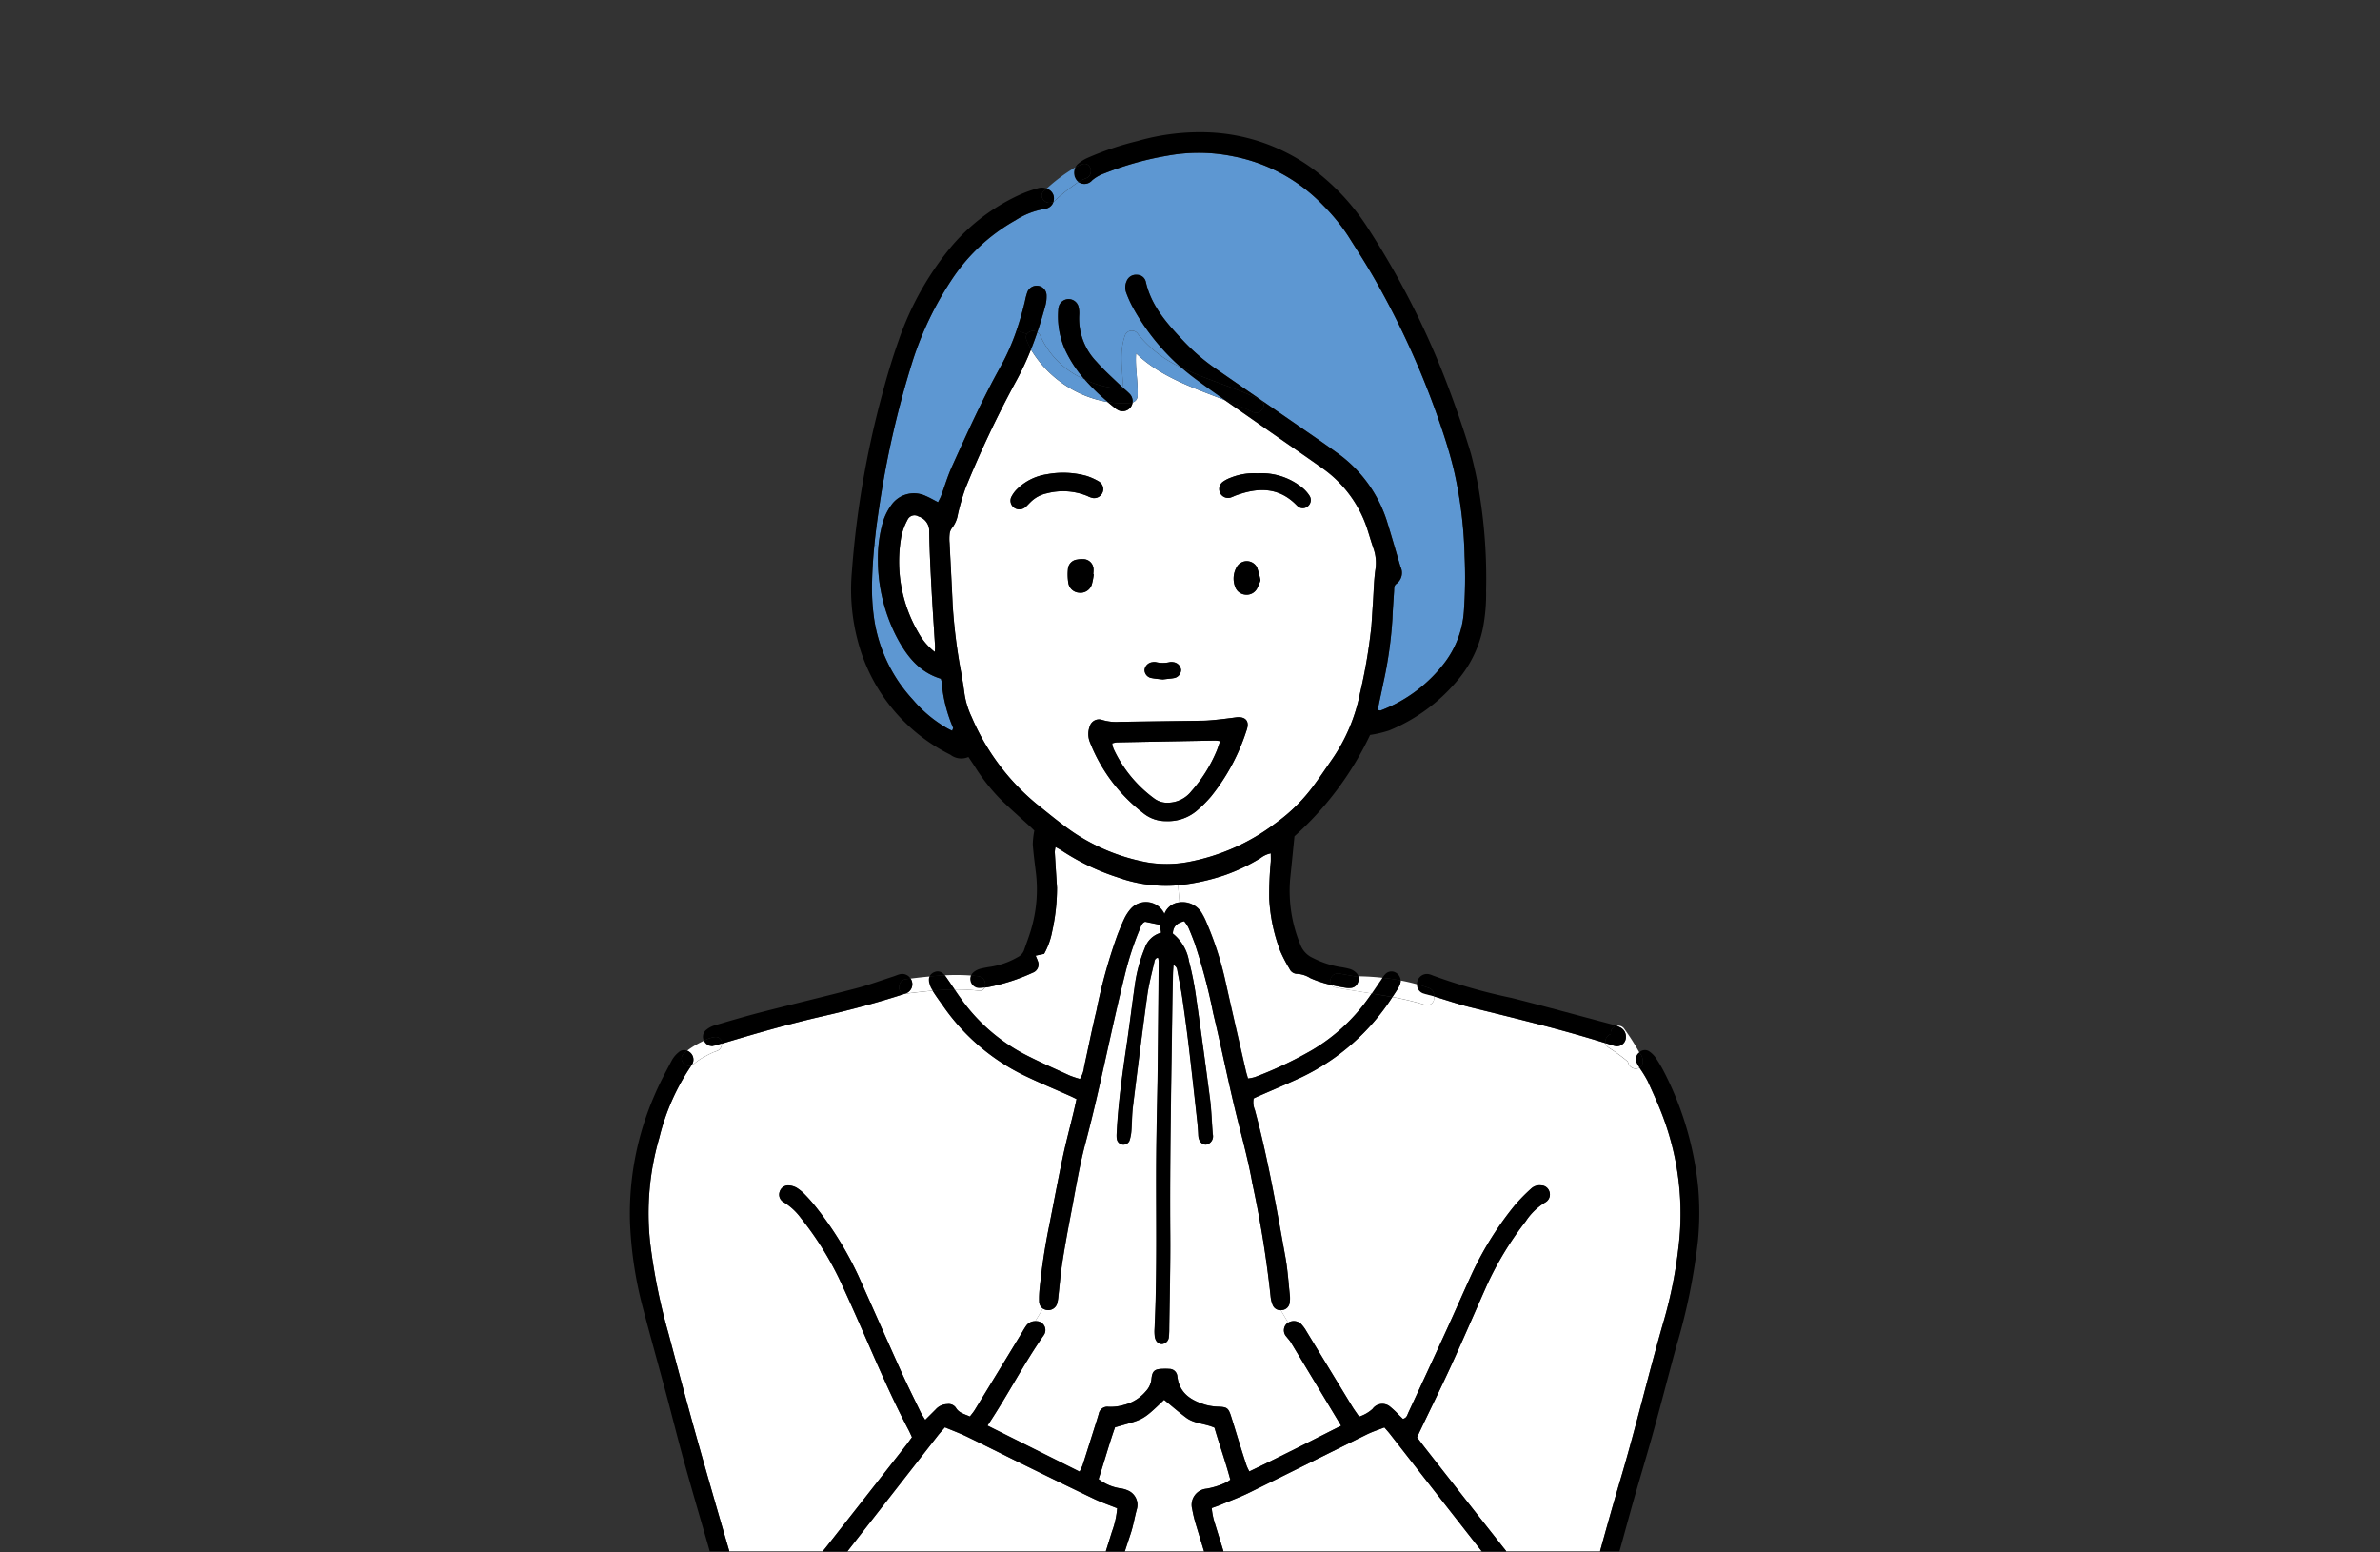 <svg xmlns="http://www.w3.org/2000/svg" xmlns:xlink="http://www.w3.org/1999/xlink" width="230" height="150" viewBox="0 0 230 150"><rect x="0" y="0" width="230" height="150" fill="#333333" stroke="none"/><defs><clipPath id="a"><rect width="152.554" height="148.591" transform="translate(635 2766)" fill="#fff" stroke="#707070" stroke-width="1"/></clipPath></defs><g transform="translate(-585 -2641)"><g transform="translate(-10.554 -123.696)" clip-path="url(#a)"><g transform="translate(656.419 2777.459)"><path d="M706.465,243.616a12.4,12.4,0,0,1-3.346-2.778,14.645,14.645,0,0,1-3.74-7.755,20.9,20.9,0,0,1-.207-3.785c.031-1.13.106-2.257.218-3.382l.4.039a13.239,13.239,0,0,0-.053,1.527,16.314,16.314,0,0,0,1.709,7.1c.979,1.928,2.216,3.578,4.367,4.227a1.787,1.787,0,0,1,.079.274,14.105,14.105,0,0,0,1.1,4.443c.034.067-.045.184-.081.316C706.734,243.751,706.6,243.689,706.465,243.616Z" transform="translate(-675.763 -185.991)" fill="#5d97d2"/><path d="M748.885,108.968a3.187,3.187,0,0,1,.036-.434c.154-.75.324-1.5.473-2.249a39.582,39.582,0,0,0,.867-6.144c.034-.881.1-1.762.157-2.643.017-.263-.025-.56.226-.739a1.319,1.319,0,0,0,.395-1.65c-.445-1.505-.875-3.019-1.346-4.518a12.888,12.888,0,0,0-4.761-6.468c-1.239-.9-2.509-1.765-3.771-2.638q-1.8-1.246-3.606-2.49-2.128-1.464-4.249-2.934a19.522,19.522,0,0,1-3.156-2.677c-1.6-1.7-3.192-3.421-3.726-5.819a.867.867,0,0,0-.853-.66.966.966,0,0,0-1,.618,1.465,1.465,0,0,0-.031,1.125,10.827,10.827,0,0,0,.61,1.359,21.681,21.681,0,0,0,4.658,5.824,11.275,11.275,0,0,1-4.129-3.195.709.709,0,0,0-1.279.165c-.568,1.651-.212,3.34-.165,5.036l-.117-.109c-.823-.8-1.69-1.561-2.445-2.423a6.01,6.01,0,0,1-1.679-4.507,2.632,2.632,0,0,0-.062-.8.99.99,0,0,0-1.888-.1,1.632,1.632,0,0,0-.076.45,7.926,7.926,0,0,0,.666,3.807A12.278,12.278,0,0,0,720.5,77a8.248,8.248,0,0,1-4.258-4.2.732.732,0,0,0-.291-.361c.291-.856.548-1.723.783-2.6a3.389,3.389,0,0,0,.1-1.021.947.947,0,0,0-.806-.853.978.978,0,0,0-1.032.568,5.842,5.842,0,0,0-.241.884,29.317,29.317,0,0,1-.817,2.856,21.586,21.586,0,0,1-1.539,3.486c-1.757,3.155-3.242,6.437-4.725,9.722-.408.9-.688,1.866-1.035,2.8-.075.2-.185.386-.288.6-.436-.224-.8-.439-1.186-.6a2.667,2.667,0,0,0-3.365.923,5.391,5.391,0,0,0-.856,1.871,12.9,12.9,0,0,0-.352,2.006l-.4-.039c.12-1.239.283-2.479.473-3.712a91.311,91.311,0,0,1,3.265-14.217,31.838,31.838,0,0,1,3.679-7.646,17.858,17.858,0,0,1,6.238-5.841,7.429,7.429,0,0,1,2.767-1.08,1.106,1.106,0,0,0,.33-.087.942.942,0,0,0,.56-.613.506.506,0,0,0,.1-.067,18.95,18.95,0,0,1,2.319-1.84.986.986,0,0,0,1.329-.174,3.85,3.85,0,0,1,1.191-.671,30.36,30.36,0,0,1,6.076-1.7,16.6,16.6,0,0,1,6.4.073,16.294,16.294,0,0,1,8.645,4.719,18.872,18.872,0,0,1,2.4,2.932c.879,1.393,1.777,2.781,2.593,4.21a81.442,81.442,0,0,1,6.367,14.136c.5,1.446.951,2.918,1.3,4.406a41.491,41.491,0,0,1,1.012,8.205,45.8,45.8,0,0,1-.072,5.405,9.264,9.264,0,0,1-1.771,4.789,14.006,14.006,0,0,1-6.247,4.725C749.086,109.018,749.008,108.982,748.885,108.968Z" transform="translate(-676.563 -53.114)" fill="#5d97d2"/><path d="M663.037,450.6a1.065,1.065,0,0,0,.185-.017.809.809,0,0,0,.68-.688,2.685,2.685,0,0,0,.023-.686c-.134-1.259-.213-2.526-.44-3.768-.861-4.753-1.681-9.512-2.943-14.181a1.951,1.951,0,0,1-.117-1.122c.16-.075.294-.143.431-.2,1.4-.615,2.817-1.206,4.2-1.852a21.451,21.451,0,0,0,8.773-7.738,26.785,26.785,0,0,1,3.161.766.677.677,0,0,0,.845-.828.032.032,0,0,0,.014.005c1.172.35,2.333.753,3.522,1.046,4.373,1.08,8.751,2.129,13.054,3.472a.674.674,0,0,0,.3.431,17.552,17.552,0,0,1,1.832,1.334c.028.07.058.137.084.207a.744.744,0,0,0,1.057.4.051.051,0,0,1,.011.017,11.712,11.712,0,0,1,.781,1.267c.568,1.256,1.15,2.512,1.611,3.81a26.69,26.69,0,0,1,1.357,12.349,43.01,43.01,0,0,1-1.368,6.874c-1.483,5.117-2.7,10.306-4.213,15.417-1.382,4.666-2.63,9.372-3.931,14.063-1.441,5.209-2.876,10.421-4.611,15.544a65.407,65.407,0,0,1-2.669,6.854,14.844,14.844,0,0,1-2.636,4.023c-.425.445-.817.917-1.214,1.387a3.909,3.909,0,0,0-.461.652.766.766,0,0,0,.156.948.849.849,0,0,0,1.054.14,2.6,2.6,0,0,0,.515-.453c.471-.506.915-1.035,1.393-1.533a15.384,15.384,0,0,0,2.7-3.981,49.972,49.972,0,0,0,2.325-5.631c1.631-4.672,2.985-9.428,4.314-14.192.1-.356.221-.708.333-1.06l.129.017c.008.171.031.344.022.512,0,.07-.008.142-.008.212-.2,4.113-.053,8.223.089,12.329.21,5.945.341,11.887.249,17.835-.031,2.031.12,4.062.219,6.093a3.756,3.756,0,0,0,.291,1.217,1.145,1.145,0,0,0,.28.414.24.24,0,0,0-.017.062,12.466,12.466,0,0,0-.089,4.011,2.33,2.33,0,0,1-.635-.047.56.56,0,0,0-.568.255c-3.158-.109-6.264-.565-9.442-.481-3.791.1-7.582.263-11.369.431-7.436.33-14.869.674-22.311.68-7.3.006-14.595-.313-21.9-.322a99.658,99.658,0,0,1-10.015-.475,23.951,23.951,0,0,0-9.193.364,7.673,7.673,0,0,1,.632-4.435.659.659,0,0,0,.008-.64,3.558,3.558,0,0,0,.218-.892,56.041,56.041,0,0,0,.241-6.32c-.02-2.263-.07-4.526-.025-6.79.095-4.792.254-9.584.361-14.38.056-2.415.07-4.831.07-7.248,0-.957-.086-1.911-.131-2.868.059-.022.12-.042.182-.064.157.5.325,1,.467,1.508,1.351,4.756,2.747,9.5,4.376,14.17a40.311,40.311,0,0,0,2.459,5.822,14.028,14.028,0,0,0,2.5,3.418,6.932,6.932,0,0,1,1.617,1.927.784.784,0,0,0,.417.375c.719.254,1.444.5,2.185.691a.831.831,0,0,0,.918-.538.848.848,0,0,0-.4-1.08c-.3-.159-.643-.24-.954-.389a1.917,1.917,0,0,1-.548-.378c-.633-.666-1.223-1.376-1.875-2.022a10.275,10.275,0,0,1-2.04-2.767A40.126,40.126,0,0,1,617.814,500c-1.046-2.882-2.073-5.774-2.963-8.706-1.748-5.757-3.4-11.543-5.083-17.322-1.125-3.863-2.244-7.73-3.329-11.6-.887-3.173-1.732-6.359-2.58-9.545a57.042,57.042,0,0,1-1.768-8.782,26.125,26.125,0,0,1,.9-10.133,21.328,21.328,0,0,1,3.088-6.947.74.74,0,0,0,.255-.159,5.166,5.166,0,0,1,1.108-.739c.213-.117.428-.227.649-.327.07-.034.112-.053.182-.081s.325-.07.084-.047a.741.741,0,0,0,.671-.758c3.225-.97,6.462-1.9,9.75-2.652,2.685-.613,5.341-1.326,7.959-2.176a.021.021,0,0,0,.011-.006.639.639,0,0,0,.073,0c.853-.1,1.715-.21,2.579-.282.311.5.66.973,1,1.452a20.315,20.315,0,0,0,7.76,6.689c1.477.722,3,1.349,4.507,2.02.207.089.405.193.643.308-.1.448-.187.856-.285,1.264-.35,1.452-.736,2.9-1.047,4.359-.47,2.213-.881,4.437-1.32,6.656a59.325,59.325,0,0,0-.9,5.908,9.441,9.441,0,0,0-.062,1.377.845.845,0,0,0,.358.68l-.745,1.223a1.038,1.038,0,0,0-.862.428,6.638,6.638,0,0,0-.366.585q-2.3,3.78-4.613,7.562c-.134.218-.308.417-.47.635-.54-.238-1.069-.344-1.371-.867a.853.853,0,0,0-.817-.33,1.533,1.533,0,0,0-1.119.512c-.314.321-.635.632-1.016,1.012-.179-.3-.33-.509-.442-.741-.635-1.312-1.284-2.616-1.886-3.945-1.39-3.072-2.747-6.16-4.132-9.238a33.211,33.211,0,0,0-4.029-6.552,15.573,15.573,0,0,0-1.136-1.3,4.061,4.061,0,0,0-.8-.655,1.765,1.765,0,0,0-.753-.224.856.856,0,0,0-.881.6.822.822,0,0,0,.358,1,5.845,5.845,0,0,1,1.684,1.544,31.115,31.115,0,0,1,3.679,5.824c.8,1.7,1.561,3.419,2.316,5.139,1.4,3.195,2.775,6.4,4.4,9.492.123.232.227.475.347.727-.221.3-.417.585-.629.853q-3.869,4.934-7.746,9.867a4.167,4.167,0,0,0-.792,1.382,29.528,29.528,0,0,0-1.035,5.416,2.345,2.345,0,0,0,.028.685.864.864,0,0,0,1.707.025,6.835,6.835,0,0,0,.067-.685,27.975,27.975,0,0,1,.839-4.4,3.48,3.48,0,0,1,.618-1.217q4.717-6.026,9.422-12.06c.21-.269.442-.521.7-.82.727.308,1.443.573,2.126.9,1.9.921,3.78,1.872,5.671,2.8,2.2,1.08,4.4,2.159,6.613,3.214.719.344,1.477.6,2.238.909a8.474,8.474,0,0,1-.5,2.255c-.722,2.3-1.438,4.61-2.2,6.9-2.112,6.325-4.121,12.687-6.683,18.853-.559,1.345-1.13,2.689-1.765,4a12,12,0,0,1-7.861,6.734,3.166,3.166,0,0,0-.643.227.848.848,0,0,0,.143,1.541,1.7,1.7,0,0,0,.786.036,10.692,10.692,0,0,0,3.715-1.48,15.5,15.5,0,0,0,5.55-6.308,95.154,95.154,0,0,0,3.911-9.7c2.367-6.848,4.591-13.744,6.857-20.627.252-.76.375-1.564.59-2.339a1.51,1.51,0,0,0-.752-1.76,2.64,2.64,0,0,0-.865-.26,4.542,4.542,0,0,1-2.079-.892c.554-1.709,1.022-3.4,1.587-5,2.764-.806,2.565-.565,4.747-2.66.714.582,1.4,1.183,2.135,1.729.786.585,1.815.557,2.731.965.487,1.673,1.08,3.324,1.533,5.033a3.659,3.659,0,0,1-.442.279,7.326,7.326,0,0,1-1.855.585,1.573,1.573,0,0,0-1.387,1.981,12.814,12.814,0,0,0,.316,1.343c.638,2.089,1.253,4.188,1.944,6.258,2.213,6.658,4.294,13.358,6.9,19.879.711,1.779,1.485,3.533,2.269,5.282A14.436,14.436,0,0,0,671.4,508.8a10.163,10.163,0,0,0,1.947.968c1.145.436,2.317.8,3.481,1.186a2.872,2.872,0,0,0,.78.157.748.748,0,0,0,.772-.562.807.807,0,0,0-.272-.932,3.166,3.166,0,0,0-.711-.369c-1-.375-2-.769-3.024-1.094a8.646,8.646,0,0,1-2.361-1.164,13.3,13.3,0,0,1-4.462-5.161,108.256,108.256,0,0,1-4.342-10.768c-1.477-4.112-2.837-8.267-4.208-12.415-.828-2.509-1.586-5.044-2.373-7.57a6.4,6.4,0,0,1-.26-1.349c.313-.112.565-.193.808-.294.954-.4,1.928-.755,2.854-1.211,3.785-1.858,7.553-3.749,11.333-5.612.54-.266,1.122-.45,1.693-.674.215.252.4.448.559.658q4.784,6.122,9.571,12.237a3.668,3.668,0,0,1,.666,1.449,23.757,23.757,0,0,1,.758,4.3,2.751,2.751,0,0,0,.081.565.913.913,0,0,0,.836.675.872.872,0,0,0,.859-.776,4.249,4.249,0,0,0-.014-1.144c-.272-1.508-.568-3.013-.876-4.513a4.331,4.331,0,0,0-.929-1.824q-3.823-4.826-7.606-9.682c-.258-.327-.5-.663-.753-.991.126-.266.218-.475.319-.679,1.007-2.113,2.042-4.208,3.016-6.334,1.164-2.546,2.269-5.117,3.41-7.674a31.333,31.333,0,0,1,3.754-6.18,5.91,5.91,0,0,1,1.883-1.83.654.654,0,0,0,.095-.061.863.863,0,0,0,.3-1.024.852.852,0,0,0-.791-.562,1.184,1.184,0,0,0-.957.313,17.421,17.421,0,0,0-1.605,1.639,31.7,31.7,0,0,0-4.04,6.409c-.867,1.88-1.692,3.776-2.554,5.66q-1.818,3.974-3.667,7.934c-.107.226-.151.526-.532.607l-.375-.366a8.756,8.756,0,0,0-.834-.789,1.162,1.162,0,0,0-1.72.193,3.519,3.519,0,0,1-1.3.747c-.241-.353-.467-.657-.666-.979q-2.216-3.634-4.426-7.271a3.6,3.6,0,0,0-.543-.733,1.045,1.045,0,0,0-1.217-.1Z" transform="translate(-600.132 -336.773)" fill="#fff"/><path d="M769.566,396.617a29.51,29.51,0,0,0-.657-3.265,4.31,4.31,0,0,0-1.558-2.68c.034-.683.395-1.018,1.1-1.195a4.236,4.236,0,0,1,.395.585c.218.49.411.991.6,1.491a55.564,55.564,0,0,1,1.8,6.775c.744,3.091,1.368,6.214,2.112,9.305.573,2.383,1.25,4.742,1.679,7.162a104.073,104.073,0,0,1,1.76,10.893,2.957,2.957,0,0,0,.212.887.791.791,0,0,0,.767.484l.719,1.211a.809.809,0,0,0-.148.115.887.887,0,0,0-.012,1.242c.135.185.3.347.42.543,1.606,2.658,3.209,5.318,4.862,8.062-2.943,1.486-5.861,2.977-8.871,4.418a4.7,4.7,0,0,1-.268-.56c-.243-.727-.473-1.458-.7-2.191-.274-.878-.534-1.76-.817-2.635-.24-.744-.4-.834-1.144-.87a5.423,5.423,0,0,1-1.242-.165c-1.429-.42-2.6-1.111-2.792-2.795a.775.775,0,0,0-.795-.694,4.34,4.34,0,0,0-.573-.008c-.809.017-1.046.185-1.128.97a2,2,0,0,1-.565,1.223,3.992,3.992,0,0,1-2.121,1.3,4.481,4.481,0,0,1-1.474.176.837.837,0,0,0-.932.682c-.07.221-.135.442-.2.66-.45,1.427-.9,2.851-1.354,4.275a6.021,6.021,0,0,1-.3.649l-8.9-4.449c1.969-2.954,3.5-5.97,5.438-8.736a.857.857,0,0,0-.671-1.349,1.44,1.44,0,0,0-.151-.008l.745-1.223a.9.9,0,0,0,.439.151.889.889,0,0,0,.948-.671,3.914,3.914,0,0,0,.109-.68c.123-1.066.21-2.138.372-3.2.229-1.477.5-2.949.778-4.418.462-2.369.831-4.767,1.449-7.094,1.444-5.411,2.47-10.913,3.827-16.343a28.794,28.794,0,0,1,1.382-4.261c.145-.339.235-.742.579-.856l1.421.293c.036.246.076.5.118.769a2.274,2.274,0,0,0-1.572,1.48,14.542,14.542,0,0,0-.99,3.768c-.271,1.861-.49,3.727-.767,5.584-.422,2.845-.822,5.693-.962,8.569a2.03,2.03,0,0,0,.025.568.639.639,0,0,0,1.212.123,4.059,4.059,0,0,0,.179-.895c.064-.8.056-1.612.154-2.411.442-3.576.892-7.151,1.385-10.72.145-1.06.419-2.1.663-3.147.042-.19.059-.476.384-.5a1.806,1.806,0,0,1,.061.333c-.031,3.491-.056,6.982-.1,10.471-.036,2.722-.115,5.444-.137,8.169-.048,5.637.106,11.277-.168,16.911a4.084,4.084,0,0,0,.02.691c.059.473.347.764.719.744a.721.721,0,0,0,.643-.7,6.979,6.979,0,0,0,.037-.8c.036-2.993.117-5.984.1-8.974-.059-7.442.1-14.883.2-22.322.014-1,.036-1.995.061-2.99.006-.257.028-.512.048-.834a.589.589,0,0,1,.367.487c.162.864.344,1.729.473,2.6q.344,2.333.629,4.672c.282,2.361.543,4.722.8,7.086.061.531.109,1.068.131,1.6.031.716.5.968.814.9a.816.816,0,0,0,.585-.979c-.1-1.147-.123-2.3-.271-3.441Q770.289,401.627,769.566,396.617Z" transform="translate(-714.872 -313.238)" fill="#fff"/><path d="M832.39,363.064a20.527,20.527,0,0,0,4.563-1,17.833,17.833,0,0,0,3.416-1.637,2.364,2.364,0,0,1,.982-.45c0,.3.011.56,0,.814a33.8,33.8,0,0,0-.151,3.561,16.725,16.725,0,0,0,1.06,5.047,13.926,13.926,0,0,0,.9,1.732.811.811,0,0,0,.733.487,2.71,2.71,0,0,1,1.29.42,10.788,10.788,0,0,0,2.02.66.591.591,0,0,0,.4.243c1.161.224,2.339.394,3.511.579-.146.21-.3.42-.448.626a17.725,17.725,0,0,1-5.327,4.84,37.762,37.762,0,0,1-5.5,2.6,3.758,3.758,0,0,1-.68.14c-.075-.274-.145-.487-.2-.708-.685-2.988-1.379-5.973-2.043-8.966a31.717,31.717,0,0,0-1.793-5.455,6.05,6.05,0,0,0-.355-.722,2.168,2.168,0,0,0-1.846-1.186,2.552,2.552,0,0,0-.389.014Z" transform="translate(-779.411 -290.29)" fill="#fff"/><path d="M750.936,360.122a13.783,13.783,0,0,0,5.313.789q.244-.013.487-.034l.143,1.648a1.7,1.7,0,0,0-1.449,1.119,1.968,1.968,0,0,0-3.251-.5,4.228,4.228,0,0,0-.576.851c-.252.514-.462,1.054-.68,1.586A50.679,50.679,0,0,0,748.86,373c-.436,1.788-.786,3.595-1.186,5.391a2.78,2.78,0,0,1-.408,1.2,9.213,9.213,0,0,1-1-.333c-1.494-.688-3.01-1.346-4.467-2.109a17.517,17.517,0,0,1-6.068-5.363c-.2-.274-.389-.554-.582-.834a17.007,17.007,0,0,1,2.3.115.545.545,0,0,0,.6-.3c.1-.014.2-.031.3-.042a19.034,19.034,0,0,0,4.35-1.4.843.843,0,0,0,.484-1.13,5.259,5.259,0,0,0-.212-.514c.305-.065.565-.12.825-.173a7.237,7.237,0,0,0,.778-2.168,19.635,19.635,0,0,0,.467-4.219c-.073-1.147-.148-2.294-.216-3.444a2.727,2.727,0,0,1,.073-.5c.252.146.417.224.568.328A22.276,22.276,0,0,0,750.936,360.122Z" transform="translate(-703.756 -288.103)" fill="#fff"/><path d="M714.42,226.12a6.091,6.091,0,0,1-1.584-1.869,13.6,13.6,0,0,1-1.645-9.285,6.012,6.012,0,0,1,.59-1.6.744.744,0,0,1,1.071-.338,1.454,1.454,0,0,1,1.035,1.46c.031,1.871.129,3.743.227,5.615.1,1.83.227,3.662.339,5.491A4.646,4.646,0,0,1,714.42,226.12Z" transform="translate(-684.952 -175.889)" fill="#fff"/><path d="M804.154,311.067q4.763-.093,9.526-.176a4.111,4.111,0,0,1,.47.059c-.14.395-.229.683-.344.957a14.055,14.055,0,0,1-2.431,3.872,2.925,2.925,0,0,1-2.294,1.119,2.072,2.072,0,0,1-1.29-.4,12.434,12.434,0,0,1-3.953-4.832,3.593,3.593,0,0,1-.126-.5A2.518,2.518,0,0,1,804.154,311.067Z" transform="translate(-757.1 -252.099)" fill="#fff"/><path d="M754.155,170.9a2.937,2.937,0,0,1-1.351,0,.942.942,0,0,0-.341.008.855.855,0,0,0-.753.742.8.8,0,0,0,.685.788c.372.073.755.1,1.074.135.252-.028.439-.05.629-.073a4.14,4.14,0,0,0,.454-.059.813.813,0,0,0,.685-.786.843.843,0,0,0-.742-.75A.937.937,0,0,0,754.155,170.9Zm19.678-10.972a4.213,4.213,0,0,1,.188,2.028c-.148,1.021-.163,2.062-.232,3.094-.056.8-.1,1.609-.16,2.412a52.583,52.583,0,0,1-1.1,6.457,17,17,0,0,1-2.722,6.415c-.548.783-1.077,1.586-1.648,2.355a16.3,16.3,0,0,1-3.813,3.8,20.033,20.033,0,0,1-8.55,3.757,11.381,11.381,0,0,1-3.774.022,18.9,18.9,0,0,1-7.291-2.979c-1.2-.828-2.316-1.768-3.458-2.675a22.135,22.135,0,0,1-6.275-8.4,7.978,7.978,0,0,1-.7-2.3c-.084-.646-.19-1.29-.3-1.93a53.039,53.039,0,0,1-.836-6.616c-.092-1.992-.2-3.984-.3-5.975a4.32,4.32,0,0,1,0-.8,1.171,1.171,0,0,1,.221-.624,2.884,2.884,0,0,0,.587-1.351,21.761,21.761,0,0,1,.738-2.534,101.755,101.755,0,0,1,4.756-10.088,27.548,27.548,0,0,0,1.567-3.3,10.788,10.788,0,0,0,7.408,5.075c.263.221.529.439.8.655a.762.762,0,0,0,.1.062.97.97,0,0,0,1.332-.221.957.957,0,0,0,.179-.451.687.687,0,0,0,.487-.652c.056-1.359-.249-2.744-.145-4.1,2.322,2.266,5.511,3.324,8.555,4.515,1.281.9,2.571,1.79,3.855,2.691,1.852,1.3,3.721,2.577,5.567,3.886a11.567,11.567,0,0,1,4.44,6.13C773.483,158.832,773.643,159.383,773.833,159.926Zm-6.334-4.093a.772.772,0,0,0,.129-1.041,3.3,3.3,0,0,0-.6-.683,6.245,6.245,0,0,0-4.4-1.449,6.057,6.057,0,0,0-2.647.442,3.149,3.149,0,0,0-.705.375.88.88,0,0,0-.238,1.13.858.858,0,0,0,.985.394,4.277,4.277,0,0,0,.422-.173c2.143-.8,4.177-.9,5.936.884.026.025.053.053.081.078A.735.735,0,0,0,767.5,155.833ZM762.912,163a8,8,0,0,0-.328-1.242,1.116,1.116,0,0,0-1.9-.145,2.223,2.223,0,0,0-.227,1.986,1.134,1.134,0,0,0,.921.778,1.147,1.147,0,0,0,1.186-.543A5.058,5.058,0,0,0,762.912,163Zm-1.248,14.122c.1-.71-.428-.979-1.147-.875-.151.022-2.169.3-3.049.311q-4.074.058-8.152.112a4.67,4.67,0,0,1-1.7-.182.929.929,0,0,0-1.2.61,2.1,2.1,0,0,0,.023,1.564,16,16,0,0,0,5.108,6.8,3.432,3.432,0,0,0,2.264.8,4.3,4.3,0,0,0,2.851-.929,11.976,11.976,0,0,0,1.466-1.446,19.694,19.694,0,0,0,3.413-6.328A2.425,2.425,0,0,0,761.664,177.12Zm-14.936-22.073a.877.877,0,0,0,.99-.865.889.889,0,0,0-.453-.755,5.977,5.977,0,0,0-1.144-.512,8.5,8.5,0,0,0-3.861-.16,5.2,5.2,0,0,0-2.836,1.4,2.945,2.945,0,0,0-.6.82.841.841,0,0,0,.3,1.018.889.889,0,0,0,1.063-.056c.176-.143.324-.322.49-.478a3.134,3.134,0,0,1,1.592-.867,6.19,6.19,0,0,1,3.928.263A1.936,1.936,0,0,0,746.728,155.047Zm.075,7.366-.044-.008c.005-.151.028-.305.02-.456a.994.994,0,0,0-1.021-1,2.414,2.414,0,0,0-.568.042,1,1,0,0,0-.881.912,5.227,5.227,0,0,0,.039,1.354,1.112,1.112,0,0,0,1.018.928,1.147,1.147,0,0,0,1.248-.78A6.071,6.071,0,0,0,746.8,162.413Z" transform="translate(-701.968 -119.688)" fill="#fff"/><path d="M972.433,446.689a1.188,1.188,0,0,0-.321-.867c-.005-.009-.008-.017-.014-.025a.067.067,0,0,0,.017-.014.755.755,0,0,1,.957-.075,2.491,2.491,0,0,1,.638.643,13.851,13.851,0,0,1,.865,1.491,31.188,31.188,0,0,1,3.222,11.089,28.243,28.243,0,0,1-.031,5.058,58.141,58.141,0,0,1-2.064,10.127c-.758,2.775-1.472,5.558-2.239,8.328-.6,2.179-1.262,4.342-1.88,6.519-.5,1.768-.979,3.547-1.474,5.318a8.434,8.434,0,0,0-.289,1.927c-.115,2.526-.26,5.055-.391,7.582-.014.263-.031.526-.042.789l-1.675-.07c0-.07.005-.142.008-.212.009-.168-.014-.341-.023-.512l-.129-.017c-.112.352-.232.7-.333,1.06-1.329,4.764-2.683,9.52-4.314,14.192a49.985,49.985,0,0,1-2.325,5.631,15.384,15.384,0,0,1-2.7,3.981c-.478.5-.923,1.027-1.393,1.533a2.6,2.6,0,0,1-.515.453.848.848,0,0,1-1.054-.14.766.766,0,0,1-.157-.948,3.91,3.91,0,0,1,.461-.652c.4-.47.789-.943,1.214-1.387a14.845,14.845,0,0,0,2.636-4.023,65.417,65.417,0,0,0,2.669-6.854c1.735-5.123,3.17-10.334,4.611-15.543,1.3-4.691,2.549-9.4,3.931-14.063,1.514-5.112,2.73-10.3,4.213-15.418a43,43,0,0,0,1.368-6.874,26.691,26.691,0,0,0-1.357-12.349c-.462-1.3-1.043-2.554-1.611-3.81a11.713,11.713,0,0,0-.781-1.267.051.051,0,0,0-.011-.017A.635.635,0,0,0,972.433,446.689Z" transform="translate(-874.545 -356.876)"/><path d="M1031.953,446.618a1.188,1.188,0,0,1,.321.867.635.635,0,0,1-.316.585,2.633,2.633,0,0,1-.324-.576.819.819,0,0,1,.305-.9C1031.944,446.6,1031.948,446.61,1031.953,446.618Z" transform="translate(-934.386 -357.672)"/><path d="M1015.417,748.834c-.291-.456-1.08-.535-1.24.081a1.144,1.144,0,0,1-.28-.414,3.756,3.756,0,0,1-.291-1.217c-.1-2.031-.249-4.062-.219-6.093.093-5.948-.039-11.89-.249-17.835-.143-4.107-.288-8.216-.089-12.329l1.675.07c-.017.314-.028.624-.022.937.039,3.488.05,6.98.154,10.469.163,5.522.405,11.042.336,16.567a63.04,63.04,0,0,0,.274,7.931c.039.344.1.683.137,1.027A1.083,1.083,0,0,1,1015.417,748.834Z" transform="translate(-919.884 -563.394)"/><path d="M1019.706,880.04a.825.825,0,0,1-1.24.081C1018.626,879.505,1019.414,879.584,1019.706,880.04Z" transform="translate(-924.173 -694.599)"/><path d="M1019.523,436.97a.873.873,0,0,0,.921-.9.985.985,0,0,0-.616-.946,2.267,2.267,0,0,0-.274-.115.689.689,0,0,1,.745.3,22.18,22.18,0,0,1,1.438,2.258.818.818,0,0,0-.305.9,2.639,2.639,0,0,0,.324.576.744.744,0,0,1-1.057-.4c-.026-.07-.056-.137-.084-.207a17.564,17.564,0,0,0-1.832-1.334.673.673,0,0,1-.3-.431c.2.061.4.123.6.187A1.909,1.909,0,0,0,1019.523,436.97Z" transform="translate(-924.184 -348.647)" fill="#fff"/><path d="M1019.023,436.929c-.2-.065-.4-.126-.6-.187a.762.762,0,0,1,.512-.878.673.673,0,0,1,.562-.786,2.27,2.27,0,0,1,.274.115.985.985,0,0,1,.616.946.874.874,0,0,1-.921.9A1.908,1.908,0,0,1,1019.023,436.929Z" transform="translate(-924.128 -348.713)"/><path d="M730.626,546.931a.872.872,0,0,1-.859.776.913.913,0,0,1-.836-.675,2.742,2.742,0,0,1-.081-.565,23.758,23.758,0,0,0-.758-4.3,3.667,3.667,0,0,0-.666-1.449q-4.8-6.106-9.571-12.237c-.162-.21-.344-.406-.559-.658-.571.224-1.153.408-1.693.674-3.78,1.863-7.548,3.755-11.333,5.612-.926.456-1.9.814-2.854,1.211-.243.1-.495.182-.808.294a6.411,6.411,0,0,0,.26,1.349c.786,2.526,1.544,5.061,2.373,7.57,1.371,4.149,2.73,8.3,4.208,12.415a108.252,108.252,0,0,0,4.341,10.768,13.3,13.3,0,0,0,4.462,5.161,8.648,8.648,0,0,0,2.361,1.164c1.021.325,2.023.719,3.024,1.094a3.163,3.163,0,0,1,.711.369.807.807,0,0,1,.272.932.748.748,0,0,1-.772.562,2.873,2.873,0,0,1-.78-.156c-1.164-.383-2.336-.75-3.481-1.186a10.163,10.163,0,0,1-1.947-.968,14.436,14.436,0,0,1-5.489-6.205c-.783-1.748-1.558-3.5-2.269-5.282-2.6-6.521-4.683-13.221-6.9-19.879-.691-2.07-1.306-4.169-1.944-6.258a12.829,12.829,0,0,1-.316-1.343,1.573,1.573,0,0,1,1.388-1.981,7.325,7.325,0,0,0,1.855-.585,3.664,3.664,0,0,0,.442-.279c-.453-1.709-1.046-3.36-1.533-5.033-.915-.408-1.945-.38-2.731-.965-.733-.546-1.421-1.147-2.135-1.729-2.182,2.1-1.983,1.854-4.747,2.66-.565,1.606-1.032,3.3-1.587,5.005a4.542,4.542,0,0,0,2.079.892,2.641,2.641,0,0,1,.865.26,1.51,1.51,0,0,1,.752,1.76c-.215.775-.338,1.578-.59,2.339-2.266,6.882-4.49,13.779-6.857,20.627a95.155,95.155,0,0,1-3.911,9.7,15.5,15.5,0,0,1-5.55,6.308,10.693,10.693,0,0,1-3.715,1.48,1.7,1.7,0,0,1-.786-.036.848.848,0,0,1-.143-1.541,3.174,3.174,0,0,1,.643-.227,12,12,0,0,0,7.861-6.734c.635-1.309,1.206-2.652,1.765-4,2.563-6.166,4.571-12.528,6.683-18.853.764-2.291,1.48-4.6,2.2-6.9a8.477,8.477,0,0,0,.5-2.255c-.761-.305-1.519-.566-2.238-.909-2.213-1.055-4.412-2.134-6.613-3.214-1.891-.929-3.774-1.88-5.671-2.8-.683-.33-1.4-.6-2.126-.9-.258.3-.49.551-.7.82q-4.712,6.03-9.422,12.06a3.48,3.48,0,0,0-.618,1.217,27.976,27.976,0,0,0-.839,4.4,6.821,6.821,0,0,1-.067.685.864.864,0,0,1-1.706-.025,2.346,2.346,0,0,1-.028-.685,29.539,29.539,0,0,1,1.035-5.416,4.167,4.167,0,0,1,.792-1.382q3.882-4.931,7.746-9.867c.213-.269.408-.551.629-.853-.12-.252-.224-.5-.347-.727-1.628-3.089-3-6.3-4.4-9.492-.755-1.72-1.519-3.435-2.316-5.139a31.119,31.119,0,0,0-3.679-5.824,5.844,5.844,0,0,0-1.684-1.544.822.822,0,0,1-.358-1,.856.856,0,0,1,.881-.6,1.765,1.765,0,0,1,.753.224,4.056,4.056,0,0,1,.8.655,15.559,15.559,0,0,1,1.136,1.3,33.214,33.214,0,0,1,4.028,6.552c1.385,3.077,2.742,6.166,4.132,9.238.6,1.329,1.251,2.632,1.886,3.945.112.232.263.445.442.741.381-.381.7-.691,1.016-1.012a1.533,1.533,0,0,1,1.119-.512.853.853,0,0,1,.817.33c.3.523.831.63,1.371.867.162-.218.336-.416.47-.635q2.312-3.777,4.613-7.562a6.648,6.648,0,0,1,.366-.585,1.038,1.038,0,0,1,.862-.428,1.438,1.438,0,0,1,.151.008.857.857,0,0,1,.671,1.349c-1.939,2.767-3.469,5.782-5.438,8.736l8.9,4.449a6.013,6.013,0,0,0,.3-.649c.459-1.424.9-2.848,1.354-4.275.07-.218.135-.439.2-.66a.837.837,0,0,1,.932-.682,4.481,4.481,0,0,0,1.474-.176,3.992,3.992,0,0,0,2.121-1.3,2,2,0,0,0,.565-1.223c.081-.786.319-.954,1.127-.97a4.355,4.355,0,0,1,.573.008.775.775,0,0,1,.795.694c.19,1.684,1.363,2.375,2.792,2.795a5.423,5.423,0,0,0,1.242.165c.745.036.9.125,1.144.87.283.875.543,1.757.817,2.635.229.733.459,1.463.7,2.19a4.686,4.686,0,0,0,.268.56c3.01-1.441,5.928-2.931,8.871-4.417-1.653-2.744-3.256-5.4-4.862-8.062-.117-.2-.285-.358-.42-.543a.887.887,0,0,1,.012-1.242A.81.81,0,0,1,708,517.7a1.045,1.045,0,0,1,1.217.1,3.6,3.6,0,0,1,.543.733q2.216,3.635,4.426,7.271c.2.322.425.627.666.979a3.519,3.519,0,0,0,1.3-.747,1.162,1.162,0,0,1,1.72-.193,8.769,8.769,0,0,1,.834.789l.375.366c.381-.081.425-.38.532-.607q1.846-3.962,3.667-7.934c.861-1.883,1.687-3.78,2.554-5.66a31.706,31.706,0,0,1,4.04-6.409,17.418,17.418,0,0,1,1.605-1.639,1.184,1.184,0,0,1,.957-.313.853.853,0,0,1,.791.562.863.863,0,0,1-.3,1.024.657.657,0,0,1-.095.061,5.909,5.909,0,0,0-1.883,1.83,31.336,31.336,0,0,0-3.755,6.18c-1.141,2.557-2.246,5.128-3.41,7.674-.974,2.126-2.009,4.221-3.016,6.334-.1.2-.193.414-.319.679.249.327.5.663.753.991q3.8,4.847,7.606,9.682a4.33,4.33,0,0,1,.929,1.824c.308,1.5.6,3,.876,4.513A4.249,4.249,0,0,1,730.626,546.931Z" transform="translate(-644.372 -402.665)"/><path d="M937.542,413.844c-.383-.137-.772-.26-1.164-.366a1.231,1.231,0,0,1,.045-.291.957.957,0,0,1,1.167-.671,2.344,2.344,0,0,1,.324.115,54.427,54.427,0,0,0,7.618,2.168c3.231.814,6.445,1.7,9.665,2.552a4,4,0,0,1,.484.154.673.673,0,0,0-.562.786.762.762,0,0,0-.512.878c-4.3-1.343-8.681-2.392-13.054-3.472-1.189-.294-2.35-.7-3.522-1.046a.032.032,0,0,1-.014-.005.011.011,0,0,1,0-.008A.714.714,0,0,0,937.542,413.844Z" transform="translate(-860.311 -331.139)"/><path d="M938.016,418.112c-.324-.1-.66-.163-.982-.266a.9.9,0,0,1-.657-.9c.392.106.781.229,1.164.366a.714.714,0,0,1,.473.792A.011.011,0,0,0,938.016,418.112Z" transform="translate(-860.31 -334.606)"/><path d="M928.88,417.646a26.785,26.785,0,0,0-3.161-.766c.151-.224.3-.448.445-.677a3,3,0,0,0,.305-.616.818.818,0,0,0,.042-.3c.529.1,1.055.221,1.575.369a.9.9,0,0,0,.657.9c.322.1.657.171.982.266A.677.677,0,0,1,928.88,417.646Z" transform="translate(-852.018 -333.313)" fill="#fff"/><path d="M922.639,411.463a.926.926,0,0,1,.49.766c-.582-.112-1.167-.2-1.757-.26a2.181,2.181,0,0,1,.226-.3A.824.824,0,0,1,922.639,411.463Z" transform="translate(-848.636 -330.26)"/><path d="M919.155,415.291c-.145.229-.294.453-.445.677-.666-.123-1.331-.23-2-.333.291-.42.573-.845.864-1.265.059-.084.112-.173.171-.26.59.064,1.175.148,1.757.26a.818.818,0,0,1-.042.3A3,3,0,0,1,919.155,415.291Z" transform="translate(-845.009 -332.401)"/><path d="M901.666,414.082a.9.9,0,0,0,.045-.615c.78.014,1.558.059,2.33.143-.059.087-.112.176-.171.26-.291.42-.573.845-.864,1.265-1.172-.185-2.35-.355-3.511-.579a.592.592,0,0,1-.4-.243c.464.109.937.2,1.41.271a1.946,1.946,0,0,0,.456.014A.785.785,0,0,0,901.666,414.082Z" transform="translate(-831.306 -331.901)" fill="#fff"/><path d="M901.338,412.5a.9.9,0,0,1-.045.615.785.785,0,0,1-.705.515,1.943,1.943,0,0,1-.456-.014c-.473-.075-.946-.162-1.41-.271a.742.742,0,0,1,.769-1.105c.486.093.976.176,1.469.258l.025,0C901.1,412.5,901.22,412.5,901.338,412.5Z" transform="translate(-830.933 -330.937)"/><path d="M858.839,233.425a8,8,0,0,1,.328,1.242,5.058,5.058,0,0,1-.35.834,1.147,1.147,0,0,1-1.186.543,1.134,1.134,0,0,1-.921-.778,2.223,2.223,0,0,1,.227-1.986A1.116,1.116,0,0,1,858.839,233.425Z" transform="translate(-798.223 -191.358)"/><path d="M857.778,197.618c-1.76-1.779-3.794-1.687-5.936-.884a4.269,4.269,0,0,1-.422.173.858.858,0,0,1-.985-.394.88.88,0,0,1,.238-1.13,3.148,3.148,0,0,1,.705-.375,6.056,6.056,0,0,1,2.647-.442,6.245,6.245,0,0,1,4.4,1.449,3.3,3.3,0,0,1,.6.683.772.772,0,0,1-.129,1.041.735.735,0,0,1-1.035-.042C857.831,197.671,857.8,197.643,857.778,197.618Z" transform="translate(-793.363 -161.593)"/><path d="M807.6,300.749c.719-.1,1.25.165,1.147.875a2.429,2.429,0,0,1-.118.442,19.693,19.693,0,0,1-3.413,6.328,11.971,11.971,0,0,1-1.466,1.446,4.3,4.3,0,0,1-2.851.929,3.433,3.433,0,0,1-2.264-.8,16,16,0,0,1-5.108-6.8,2.1,2.1,0,0,1-.023-1.564.929.929,0,0,1,1.2-.61,4.671,4.671,0,0,0,1.7.182q4.075-.051,8.152-.112C805.432,301.045,807.45,300.771,807.6,300.749ZM805.757,304c.115-.274.2-.562.344-.957a4.1,4.1,0,0,0-.471-.059q-4.762.084-9.526.176a2.512,2.512,0,0,0-.442.1,3.583,3.583,0,0,0,.126.5,12.434,12.434,0,0,0,3.953,4.832,2.072,2.072,0,0,0,1.29.4,2.925,2.925,0,0,0,2.294-1.119A14.056,14.056,0,0,0,805.757,304Z" transform="translate(-749.051 -244.193)"/><path d="M841.325,151.592c.666.439-.019,1.536-.794,1.158-.87-.425-1.782-.8-2.708-1.164-.946-.663-1.886-1.335-2.814-2.023-.492-.366-.968-.75-1.421-1.15,2.473,1.225,5.3,1.983,7.648,3.128A.983.983,0,0,1,841.325,151.592Z" transform="translate(-780.342 -125.697)"/><path d="M822.435,120.249c-2.344-1.144-5.175-1.9-7.648-3.128a21.68,21.68,0,0,1-4.658-5.824,10.827,10.827,0,0,1-.61-1.359,1.465,1.465,0,0,1,.031-1.125.966.966,0,0,1,1-.618.867.867,0,0,1,.853.66c.534,2.4,2.123,4.118,3.726,5.819a19.522,19.522,0,0,0,3.156,2.677q2.123,1.473,4.249,2.934l-.008.014A.965.965,0,0,0,822.435,120.249Z" transform="translate(-761.542 -94.405)"/><path d="M817.807,277.453a.855.855,0,0,1,.753-.742.941.941,0,0,1,.341-.008,2.938,2.938,0,0,0,1.351,0,.938.938,0,0,1,.341.008.843.843,0,0,1,.742.75.813.813,0,0,1-.685.786,4.128,4.128,0,0,1-.454.059c-.19.022-.377.045-.629.073-.319-.036-.7-.061-1.074-.135A.8.8,0,0,1,817.807,277.453Z" transform="translate(-768.065 -225.49)"/><path d="M814.944,137.209c.929.688,1.869,1.36,2.814,2.023-3.044-1.192-6.233-2.249-8.555-4.515-.1,1.351.2,2.736.145,4.1a.687.687,0,0,1-.487.652,1.018,1.018,0,0,0-.263-.817,7.441,7.441,0,0,0-.649-.582c-.047-1.7-.4-3.385.165-5.036a.709.709,0,0,1,1.279-.165,11.275,11.275,0,0,0,4.129,3.195C813.976,136.459,814.452,136.842,814.944,137.209Z" transform="translate(-760.278 -113.342)" fill="#5d97d2"/><path d="M750.372,386.905a29.522,29.522,0,0,1,.657,3.265q.722,5.01,1.365,10.029c.148,1.139.173,2.294.271,3.441a.816.816,0,0,1-.585.979c-.313.067-.783-.185-.814-.9-.023-.534-.07-1.071-.131-1.6-.26-2.364-.521-4.725-.8-7.086q-.281-2.337-.629-4.672c-.129-.87-.311-1.735-.473-2.6a.589.589,0,0,0-.367-.487c-.02.322-.042.577-.048.834-.025,1-.047,1.994-.061,2.99-.1,7.439-.255,14.88-.2,22.322.022,2.991-.059,5.981-.1,8.974a6.992,6.992,0,0,1-.037.8.721.721,0,0,1-.643.7c-.372.02-.66-.271-.719-.744a4.084,4.084,0,0,1-.02-.691c.274-5.635.12-11.274.168-16.911.022-2.725.1-5.447.137-8.169.042-3.489.067-6.98.1-10.471a1.8,1.8,0,0,0-.061-.333c-.325.022-.342.308-.384.5-.243,1.044-.518,2.087-.663,3.147-.493,3.57-.943,7.145-1.385,10.72-.1.8-.09,1.608-.154,2.411a4.06,4.06,0,0,1-.179.895.639.639,0,0,1-1.212-.123,2.027,2.027,0,0,1-.025-.568c.14-2.876.54-5.724.962-8.569.277-1.857.5-3.723.767-5.584a14.542,14.542,0,0,1,.99-3.768,2.274,2.274,0,0,1,1.572-1.48c-.042-.269-.081-.523-.118-.769l-1.421-.294c-.344.114-.434.517-.579.856a28.8,28.8,0,0,0-1.382,4.261c-1.357,5.43-2.384,10.932-3.827,16.343-.618,2.328-.987,4.725-1.449,7.095-.283,1.469-.548,2.94-.778,4.417-.162,1.06-.249,2.132-.372,3.2a3.92,3.92,0,0,1-.109.68.889.889,0,0,1-.948.671.9.9,0,0,1-.439-.151.845.845,0,0,1-.358-.68,9.441,9.441,0,0,1,.062-1.377,59.31,59.31,0,0,1,.9-5.908c.439-2.219.851-4.443,1.32-6.656.31-1.463.7-2.907,1.047-4.359.1-.409.184-.817.285-1.264-.238-.115-.437-.218-.643-.308-1.5-.671-3.03-1.3-4.507-2.02a20.316,20.316,0,0,1-7.76-6.689c-.338-.478-.688-.954-1-1.452.7-.062,1.413-.106,2.118-.112.193.28.383.559.582.834a17.517,17.517,0,0,0,6.068,5.363c1.457.764,2.974,1.421,4.467,2.109a9.22,9.22,0,0,0,1,.333,2.779,2.779,0,0,0,.408-1.2c.4-1.8.75-3.6,1.186-5.391a50.67,50.67,0,0,1,2.062-7.411c.218-.532.428-1.072.68-1.586a4.229,4.229,0,0,1,.576-.851,1.968,1.968,0,0,1,3.251.5,1.7,1.7,0,0,1,1.449-1.119,2.553,2.553,0,0,1,.389-.014,2.167,2.167,0,0,1,1.846,1.186,6.041,6.041,0,0,1,.355.722,31.717,31.717,0,0,1,1.793,5.455c.663,2.994,1.357,5.979,2.043,8.966.05.221.12.434.2.708a3.761,3.761,0,0,0,.68-.14,37.759,37.759,0,0,0,5.5-2.6,17.725,17.725,0,0,0,5.327-4.84c.151-.207.3-.417.448-.626.669.1,1.334.21,2,.333a21.45,21.45,0,0,1-8.773,7.738c-1.387.646-2.8,1.237-4.2,1.852-.137.061-.272.129-.431.2a1.951,1.951,0,0,0,.117,1.122c1.262,4.669,2.082,9.428,2.943,14.181.227,1.242.305,2.509.44,3.768a2.682,2.682,0,0,1-.023.686.809.809,0,0,1-.68.688,1.062,1.062,0,0,1-.185.017.791.791,0,0,1-.767-.484,2.957,2.957,0,0,1-.212-.887,104.077,104.077,0,0,0-1.76-10.893c-.428-2.42-1.106-4.778-1.679-7.162-.744-3.091-1.368-6.214-2.112-9.305a55.565,55.565,0,0,0-1.8-6.775c-.19-.5-.383-1-.6-1.491a4.237,4.237,0,0,0-.395-.585c-.71.176-1.071.512-1.1,1.195A4.311,4.311,0,0,1,750.372,386.905Z" transform="translate(-696.335 -306.79)"/><path d="M786.484,127.37a.65.65,0,0,1,0,.075,9.1,9.1,0,0,1-3.743-.909,12.284,12.284,0,0,1-1.861-2.848,7.927,7.927,0,0,1-.666-3.807,1.632,1.632,0,0,1,.075-.45.99.99,0,0,1,1.888.1,2.632,2.632,0,0,1,.062.8,6.01,6.01,0,0,0,1.679,4.507c.756.862,1.623,1.623,2.445,2.423Z" transform="translate(-738.812 -102.647)"/><path d="M796.082,155.973a8.413,8.413,0,0,1-2.2-.092,19.949,19.949,0,0,1-2.244-2.188,9.1,9.1,0,0,0,3.743.909.65.65,0,0,0,0-.075,7.444,7.444,0,0,1,.649.582,1.018,1.018,0,0,1,.263.817A.748.748,0,0,1,796.082,155.973Z" transform="translate(-747.71 -129.804)"/><path d="M801.747,163.546a8.413,8.413,0,0,0,2.2.092.748.748,0,0,0,.212-.048.957.957,0,0,1-.179.451.97.97,0,0,1-1.332.221.757.757,0,0,1-.1-.062C802.276,163.985,802.01,163.767,801.747,163.546Z" transform="translate(-755.572 -137.469)"/><path d="M768.409,195.952a.877.877,0,0,1-.99.865,1.936,1.936,0,0,1-.534-.193,6.19,6.19,0,0,0-3.928-.263,3.135,3.135,0,0,0-1.592.867c-.165.157-.313.335-.49.478a.889.889,0,0,1-1.063.056.841.841,0,0,1-.3-1.018,2.946,2.946,0,0,1,.6-.82,5.2,5.2,0,0,1,2.836-1.4,8.5,8.5,0,0,1,3.861.16,5.977,5.977,0,0,1,1.144.512A.889.889,0,0,1,768.409,195.952Z" transform="translate(-722.659 -161.458)"/><path d="M786.877,233.4a6.064,6.064,0,0,1-.19.994,1.147,1.147,0,0,1-1.248.78,1.112,1.112,0,0,1-1.018-.929,5.227,5.227,0,0,1-.039-1.354,1,1,0,0,1,.881-.912,2.416,2.416,0,0,1,.568-.042.994.994,0,0,1,1.021,1c.008.151-.014.305-.02.456Z" transform="translate(-742.042 -190.672)"/><path d="M787.289,60.253a5.713,5.713,0,0,1,.655-.294c.845-.316,1.208,1.038.369,1.349a4.15,4.15,0,0,0-.728.358,1.094,1.094,0,0,1-.179-.177A1.208,1.208,0,0,1,787.289,60.253Z" transform="translate(-744.233 -56.845)"/><path d="M778.319,62.861A18.945,18.945,0,0,0,776,64.7a.509.509,0,0,1-.1.067.82.82,0,0,0,.036-.173.956.956,0,0,0-.456-.982,1.13,1.13,0,0,0-.224-.115,15.957,15.957,0,0,1,2.761-2.051,1.208,1.208,0,0,0,.117,1.237A1.091,1.091,0,0,0,778.319,62.861Z" transform="translate(-734.966 -58.04)" fill="#5d97d2"/><path d="M773.778,70.8a.956.956,0,0,1,.456.982.82.82,0,0,1-.036.173c-.68.42-1.558-.5-.9-1.057.084-.07.168-.14.252-.213A1.129,1.129,0,0,1,773.778,70.8Z" transform="translate(-733.26 -65.226)"/><path d="M775.79,139.893a10.788,10.788,0,0,1-7.408-5.075q.331-.827.615-1.676a.732.732,0,0,1,.291.361,8.248,8.248,0,0,0,4.258,4.2A19.958,19.958,0,0,0,775.79,139.893Z" transform="translate(-729.615 -113.817)" fill="#5d97d2"/><path d="M767.275,132.757q-.285.848-.615,1.676a7.213,7.213,0,0,1-.442-.94.576.576,0,0,1,.042-.551A.782.782,0,0,1,767.275,132.757Z" transform="translate(-727.892 -113.431)"/><path d="M764.116,117.414a.782.782,0,0,0-1.016.185l-.993-.353a29.334,29.334,0,0,0,.817-2.856,5.842,5.842,0,0,1,.241-.884.978.978,0,0,1,1.032-.568.947.947,0,0,1,.806.853,3.389,3.389,0,0,1-.1,1.021C764.664,115.69,764.407,116.558,764.116,117.414Z" transform="translate(-724.733 -98.087)"/><path d="M729.705,71.98q1.8,1.247,3.606,2.49c1.262.873,2.532,1.737,3.771,2.638a12.888,12.888,0,0,1,4.761,6.468c.47,1.5.9,3.013,1.346,4.518a1.319,1.319,0,0,1-.394,1.65c-.252.179-.21.476-.227.739-.053.881-.123,1.762-.157,2.643a39.582,39.582,0,0,1-.867,6.144c-.149.753-.32,1.5-.473,2.249a3.167,3.167,0,0,0-.036.434c.123.014.2.05.26.025a14.005,14.005,0,0,0,6.247-4.725,9.263,9.263,0,0,0,1.771-4.789,45.788,45.788,0,0,0,.072-5.405,41.5,41.5,0,0,0-1.012-8.205c-.35-1.488-.806-2.96-1.3-4.406a81.438,81.438,0,0,0-6.367-14.136c-.817-1.429-1.715-2.817-2.593-4.21a18.861,18.861,0,0,0-2.4-2.932,16.294,16.294,0,0,0-8.645-4.719,16.6,16.6,0,0,0-6.4-.073,30.36,30.36,0,0,0-6.076,1.7,3.849,3.849,0,0,0-1.191.671.986.986,0,0,1-1.329.174,4.15,4.15,0,0,1,.728-.358c.839-.311.475-1.665-.37-1.349a5.712,5.712,0,0,0-.655.294,1.032,1.032,0,0,1,.246-.335,3.822,3.822,0,0,1,.968-.6,28.589,28.589,0,0,1,4.787-1.611,21.879,21.879,0,0,1,6.82-.839,18.22,18.22,0,0,1,11.238,4.415,21.72,21.72,0,0,1,4.029,4.554,79.743,79.743,0,0,1,7.993,15.765c.783,2.078,1.508,4.185,2.143,6.314a38.682,38.682,0,0,1,.851,4.046,50.927,50.927,0,0,1,.613,9.173,17.392,17.392,0,0,1-.311,3.662,11.205,11.205,0,0,1-2.224,4.745,16.987,16.987,0,0,1-6.834,5.117,11.317,11.317,0,0,1-1.841.434,30.864,30.864,0,0,1-7.307,9.789c-.145,1.421-.277,2.795-.422,4.166a13.608,13.608,0,0,0,.988,6.3,2.286,2.286,0,0,0,1.211,1.29,9.125,9.125,0,0,0,2.6.87,7.1,7.1,0,0,1,1.013.207,1.545,1.545,0,0,1,.579.355.843.843,0,0,1,.213.341c-.117,0-.235-.006-.353-.006l-.025,0c-.493-.081-.982-.165-1.469-.258a.742.742,0,0,0-.769,1.105,10.79,10.79,0,0,1-2.02-.66,2.709,2.709,0,0,0-1.29-.42.811.811,0,0,1-.733-.487,13.917,13.917,0,0,1-.9-1.732,16.723,16.723,0,0,1-1.06-5.047,33.784,33.784,0,0,1,.151-3.561c.011-.255,0-.512,0-.814a2.363,2.363,0,0,0-.982.45,17.834,17.834,0,0,1-3.416,1.637,20.527,20.527,0,0,1-4.563,1q-.243.021-.487.034a13.783,13.783,0,0,1-5.312-.789,22.277,22.277,0,0,1-5.478-2.624c-.151-.1-.316-.182-.568-.327a2.721,2.721,0,0,0-.073.5c.067,1.15.143,2.3.216,3.444a19.631,19.631,0,0,1-.467,4.219,7.237,7.237,0,0,1-.778,2.168c-.26.053-.52.109-.825.173a5.248,5.248,0,0,1,.213.514.842.842,0,0,1-.484,1.13,19.033,19.033,0,0,1-4.35,1.4c-.1.011-.2.028-.3.042a.783.783,0,0,0-.6-1.094c-.238-.028-.476-.053-.713-.067a.893.893,0,0,1,.285-.361,1.783,1.783,0,0,1,.613-.3,10.274,10.274,0,0,1,1.016-.193,7.585,7.585,0,0,0,2.582-.921,1.23,1.23,0,0,0,.61-.643c.271-.794.587-1.578.792-2.389a13.528,13.528,0,0,0,.392-4.9c-.112-.987-.255-1.975-.328-2.968a7.863,7.863,0,0,1,.151-1.332c-.118-.115-.3-.3-.5-.476-.931-.856-1.891-1.684-2.789-2.574a18.387,18.387,0,0,1-2.482-3.164c-.185-.288-.381-.568-.6-.9a1.709,1.709,0,0,1-1.738-.215,17.093,17.093,0,0,1-8.952-10.992,19.357,19.357,0,0,1-.579-6.616A91.486,91.486,0,0,1,693.1,71.443c.467-1.779,1-3.544,1.614-5.276a28.9,28.9,0,0,1,5.044-8.98,18.975,18.975,0,0,1,6.848-5.128,12.942,12.942,0,0,1,1.516-.529,1.3,1.3,0,0,1,.881.028c-.084.073-.168.143-.252.213-.663.554.216,1.477.9,1.057a.943.943,0,0,1-.56.613,1.106,1.106,0,0,1-.33.087A7.429,7.429,0,0,0,706,54.607a17.857,17.857,0,0,0-6.238,5.841,31.836,31.836,0,0,0-3.679,7.646,91.318,91.318,0,0,0-3.265,14.217c-.19,1.233-.353,2.473-.473,3.712-.112,1.125-.187,2.252-.218,3.382a20.91,20.91,0,0,0,.207,3.785,14.645,14.645,0,0,0,3.74,7.755,12.4,12.4,0,0,0,3.346,2.778c.131.073.268.134.448.224.036-.132.115-.249.081-.316a14.105,14.105,0,0,1-1.1-4.443,1.8,1.8,0,0,0-.079-.274c-2.151-.649-3.388-2.3-4.367-4.227a16.315,16.315,0,0,1-1.709-7.1,13.239,13.239,0,0,1,.053-1.527,12.892,12.892,0,0,1,.352-2.006,5.39,5.39,0,0,1,.856-1.871,2.667,2.667,0,0,1,3.365-.923c.386.165.75.38,1.186.6.1-.218.213-.4.288-.6.347-.932.627-1.894,1.035-2.8,1.483-3.284,2.968-6.566,4.725-9.722a21.586,21.586,0,0,0,1.539-3.486l.993.353a.576.576,0,0,0-.042.551,7.211,7.211,0,0,0,.442.94,27.545,27.545,0,0,1-1.567,3.3,101.772,101.772,0,0,0-4.756,10.088,21.751,21.751,0,0,0-.738,2.534,2.884,2.884,0,0,1-.588,1.351,1.172,1.172,0,0,0-.221.624,4.315,4.315,0,0,0,0,.8c.1,1.992.21,3.984.3,5.975a53.051,53.051,0,0,0,.836,6.616c.109.641.215,1.284.3,1.93a7.974,7.974,0,0,0,.7,2.3,22.134,22.134,0,0,0,6.275,8.4c1.141.907,2.26,1.847,3.458,2.675a18.9,18.9,0,0,0,7.291,2.979,11.381,11.381,0,0,0,3.774-.022,20.033,20.033,0,0,0,8.55-3.757,16.3,16.3,0,0,0,3.813-3.8c.571-.769,1.1-1.572,1.648-2.355a17,17,0,0,0,2.722-6.415,52.583,52.583,0,0,0,1.1-6.457c.059-.8.1-1.609.16-2.412.07-1.032.084-2.073.232-3.094a4.213,4.213,0,0,0-.188-2.028c-.19-.543-.35-1.094-.523-1.642a11.567,11.567,0,0,0-4.44-6.13c-1.846-1.309-3.716-2.588-5.567-3.886-1.284-.9-2.573-1.788-3.855-2.691.926.363,1.838.738,2.708,1.164.775.378,1.46-.719.794-1.158ZM698.182,96.33a4.615,4.615,0,0,0,.033-.526c-.112-1.83-.243-3.662-.339-5.491-.1-1.872-.2-3.743-.227-5.615a1.454,1.454,0,0,0-1.035-1.46.744.744,0,0,0-1.072.338,6.015,6.015,0,0,0-.59,1.6,13.6,13.6,0,0,0,1.645,9.285A6.091,6.091,0,0,0,698.182,96.33Z" transform="translate(-668.714 -46.099)"/><path d="M742.045,413.14c.238.014.475.039.713.067a.783.783,0,0,1,.6,1.094,3.353,3.353,0,0,1-.5.048.862.862,0,0,1-.848-.649A.842.842,0,0,1,742.045,413.14Z" transform="translate(-709.074 -331.646)"/><path d="M734.107,414.431a17.006,17.006,0,0,0-2.3-.115c-.218-.322-.434-.646-.658-.965a4.78,4.78,0,0,0-.294-.405,20.2,20.2,0,0,1,2.535.02.842.842,0,0,0-.034.56.862.862,0,0,0,.848.649,3.358,3.358,0,0,0,.5-.048A.545.545,0,0,1,734.107,414.431Z" transform="translate(-700.423 -331.472)" fill="#fff"/><path d="M725.577,411.587a1.367,1.367,0,0,1,.126.137c-.492.025-.982.064-1.471.112a.849.849,0,0,1,.5-.434A.761.761,0,0,1,725.577,411.587Z" transform="translate(-695.267 -330.249)"/><path d="M724.195,414.372a1.923,1.923,0,0,1-.269-.856.731.731,0,0,1,.067-.352c.489-.048.979-.087,1.471-.112a4.772,4.772,0,0,1,.294.405c.224.319.439.644.658.965-.705.006-1.413.05-2.118.112C724.262,414.481,724.228,414.425,724.195,414.372Z" transform="translate(-695.029 -331.578)"/><path d="M714.175,413.757c.607-.073,1.22-.145,1.832-.2a.73.73,0,0,0-.067.352,1.924,1.924,0,0,0,.269.856c.034.053.067.109.1.162-.865.073-1.726.179-2.579.282a.639.639,0,0,1-.073,0,.941.941,0,0,0,.649-1.161A1.047,1.047,0,0,0,714.175,413.757Z" transform="translate(-687.042 -331.97)" fill="#fff"/><path d="M712.225,414.756a.941.941,0,0,1-.649,1.161c-.822.031-.786-1.3.073-1.4.148-.017.294-.036.442-.054A1.048,1.048,0,0,1,712.225,414.756Z" transform="translate(-684.959 -332.675)"/><path d="M630.784,877.518a2.9,2.9,0,0,1-.126.308.858.858,0,0,1-1.046.49,1,1,0,0,1-.347-.207,6.914,6.914,0,0,1,.3-.655A.68.68,0,0,1,630.784,877.518Z" transform="translate(-621.386 -692.595)"/><path d="M626.852,440.788a.9.9,0,0,1-.8-.484.519.519,0,0,1-.022-.056,3.025,3.025,0,0,1,1.066-.358.594.594,0,0,1,.671.641l-.2.062C627.305,440.67,627.045,440.734,626.852,440.788Z" transform="translate(-618.867 -352.454)"/><path d="M645.253,412.964c-.859.106-.9,1.432-.073,1.4a.021.021,0,0,1-.011.006c-2.619.85-5.274,1.564-7.959,2.176-3.287.747-6.524,1.682-9.75,2.652a.594.594,0,0,0-.671-.641,3.025,3.025,0,0,0-1.066.358.855.855,0,0,1,.176-1.007,2.308,2.308,0,0,1,.884-.481c1.542-.456,3.083-.906,4.636-1.306,3-.769,6.014-1.483,9.008-2.266,1.217-.319,2.4-.758,3.6-1.145.218-.07.428-.171.652-.221a.953.953,0,0,1,1.013.42C645.546,412.928,645.4,412.948,645.253,412.964Z" transform="translate(-618.562 -331.124)"/><path d="M647.9,885.56c-3.385-.006-6.7-.084-10.066-.425-3.186-.325-6.443-.629-9.545.336-.123.7-1.231.937-1.343.134a11.49,11.49,0,0,1,.327-6.04,1,1,0,0,0,.347.207.858.858,0,0,0,1.046-.49,2.91,2.91,0,0,0,.126-.308.659.659,0,0,1-.008.64,7.672,7.672,0,0,0-.632,4.435,23.951,23.951,0,0,1,9.193-.364,99.662,99.662,0,0,0,10.015.475c7.3.009,14.6.328,21.9.322,7.442-.006,14.875-.35,22.311-.68,3.788-.168,7.579-.333,11.369-.431,3.178-.084,6.283.372,9.442.481a.56.56,0,0,1,.568-.254,2.33,2.33,0,0,0,.635.047,12.465,12.465,0,0,1,.089-4.011.238.238,0,0,1,.017-.062.825.825,0,0,0,1.24-.081.72.72,0,0,1,.092.518,10.441,10.441,0,0,0,0,3.822.71.71,0,0,1-.179.682,2.069,2.069,0,0,1-1.063.49.632.632,0,0,1-.551.274c-3.634-.044-7.182-.6-10.832-.492-3.609.106-7.218.257-10.827.417-7.249.322-14.5.671-21.762.68C662.5,885.888,655.2,885.569,647.9,885.56Z" transform="translate(-619.392 -694.052)" fill="#fff"/><path d="M601.958,541.738a6.9,6.9,0,0,0-.3.655.869.869,0,0,1-.263-.786,69.842,69.842,0,0,0,.4-11.137c0-4.719.2-9.431.378-14.147.157-4.141.26-8.283.073-12.424-.132-2.837-.288-5.671-.448-8.5a4.647,4.647,0,0,0-.187-1.01c-.842-2.949-1.712-5.889-2.535-8.843-.618-2.213-1.169-4.449-1.765-6.667-.755-2.814-1.544-5.618-2.283-8.435a37.961,37.961,0,0,1-1.236-8.292,28.6,28.6,0,0,1,2.417-12.315c.481-1.124,1.066-2.207,1.639-3.29a2.666,2.666,0,0,1,.666-.775.765.765,0,0,1,.806-.132,3.917,3.917,0,0,0-.33.283c-.573.545.115,1.373.736,1.149a21.326,21.326,0,0,0-3.088,6.947,26.123,26.123,0,0,0-.9,10.133,57.049,57.049,0,0,0,1.768,8.782c.848,3.186,1.693,6.372,2.58,9.545,1.085,3.875,2.2,7.741,3.329,11.6,1.679,5.78,3.335,11.565,5.083,17.322.89,2.932,1.916,5.825,2.963,8.706a40.144,40.144,0,0,0,1.754,3.872,10.28,10.28,0,0,0,2.04,2.767c.652.646,1.242,1.357,1.875,2.022a1.919,1.919,0,0,0,.548.378c.31.148.652.229.954.389a.848.848,0,0,1,.4,1.08.831.831,0,0,1-.918.538c-.741-.188-1.466-.437-2.185-.691a.784.784,0,0,1-.417-.375,6.932,6.932,0,0,0-1.617-1.927,14.026,14.026,0,0,1-2.5-3.418,40.3,40.3,0,0,1-2.459-5.822c-1.628-4.672-3.024-9.414-4.376-14.17-.143-.506-.31-1-.467-1.508-.061.022-.123.042-.182.064.045.957.131,1.911.131,2.868,0,2.417-.014,4.834-.07,7.248-.106,4.8-.266,9.587-.361,14.379-.045,2.263.006,4.527.025,6.79a56.026,56.026,0,0,1-.241,6.32,3.555,3.555,0,0,1-.218.892A.68.68,0,0,0,601.958,541.738Z" transform="translate(-593.777 -356.88)"/><path d="M621.344,442.6c-.07.028-.112.047-.182.081-.221.1-.437.21-.649.327a5.164,5.164,0,0,0-1.108.739.74.74,0,0,1-.255.159c.011-.014.022-.03.034-.045a1.15,1.15,0,0,0,.059-.1.9.9,0,0,0-.249-1.136,1.006,1.006,0,0,0-.249-.151,8.087,8.087,0,0,1,1.287-.794l.33-.168a.507.507,0,0,0,.022.056.9.9,0,0,0,.8.484c.193-.053.453-.117.708-.2l.2-.062a.741.741,0,0,1-.671.758C621.668,442.533,621.405,442.581,621.344,442.6Z" transform="translate(-613.201 -353.721)" fill="#fff"/><path d="M617.084,446a.9.9,0,0,1,.249,1.136,1.146,1.146,0,0,1-.059.1c-.011.014-.022.031-.034.045-.621.224-1.309-.6-.736-1.149a3.923,3.923,0,0,1,.33-.283A1,1,0,0,1,617.084,446Z" transform="translate(-611.291 -357.093)"/></g></g><rect width="230" height="150" transform="translate(585 2641)" fill="none"/></g></svg>